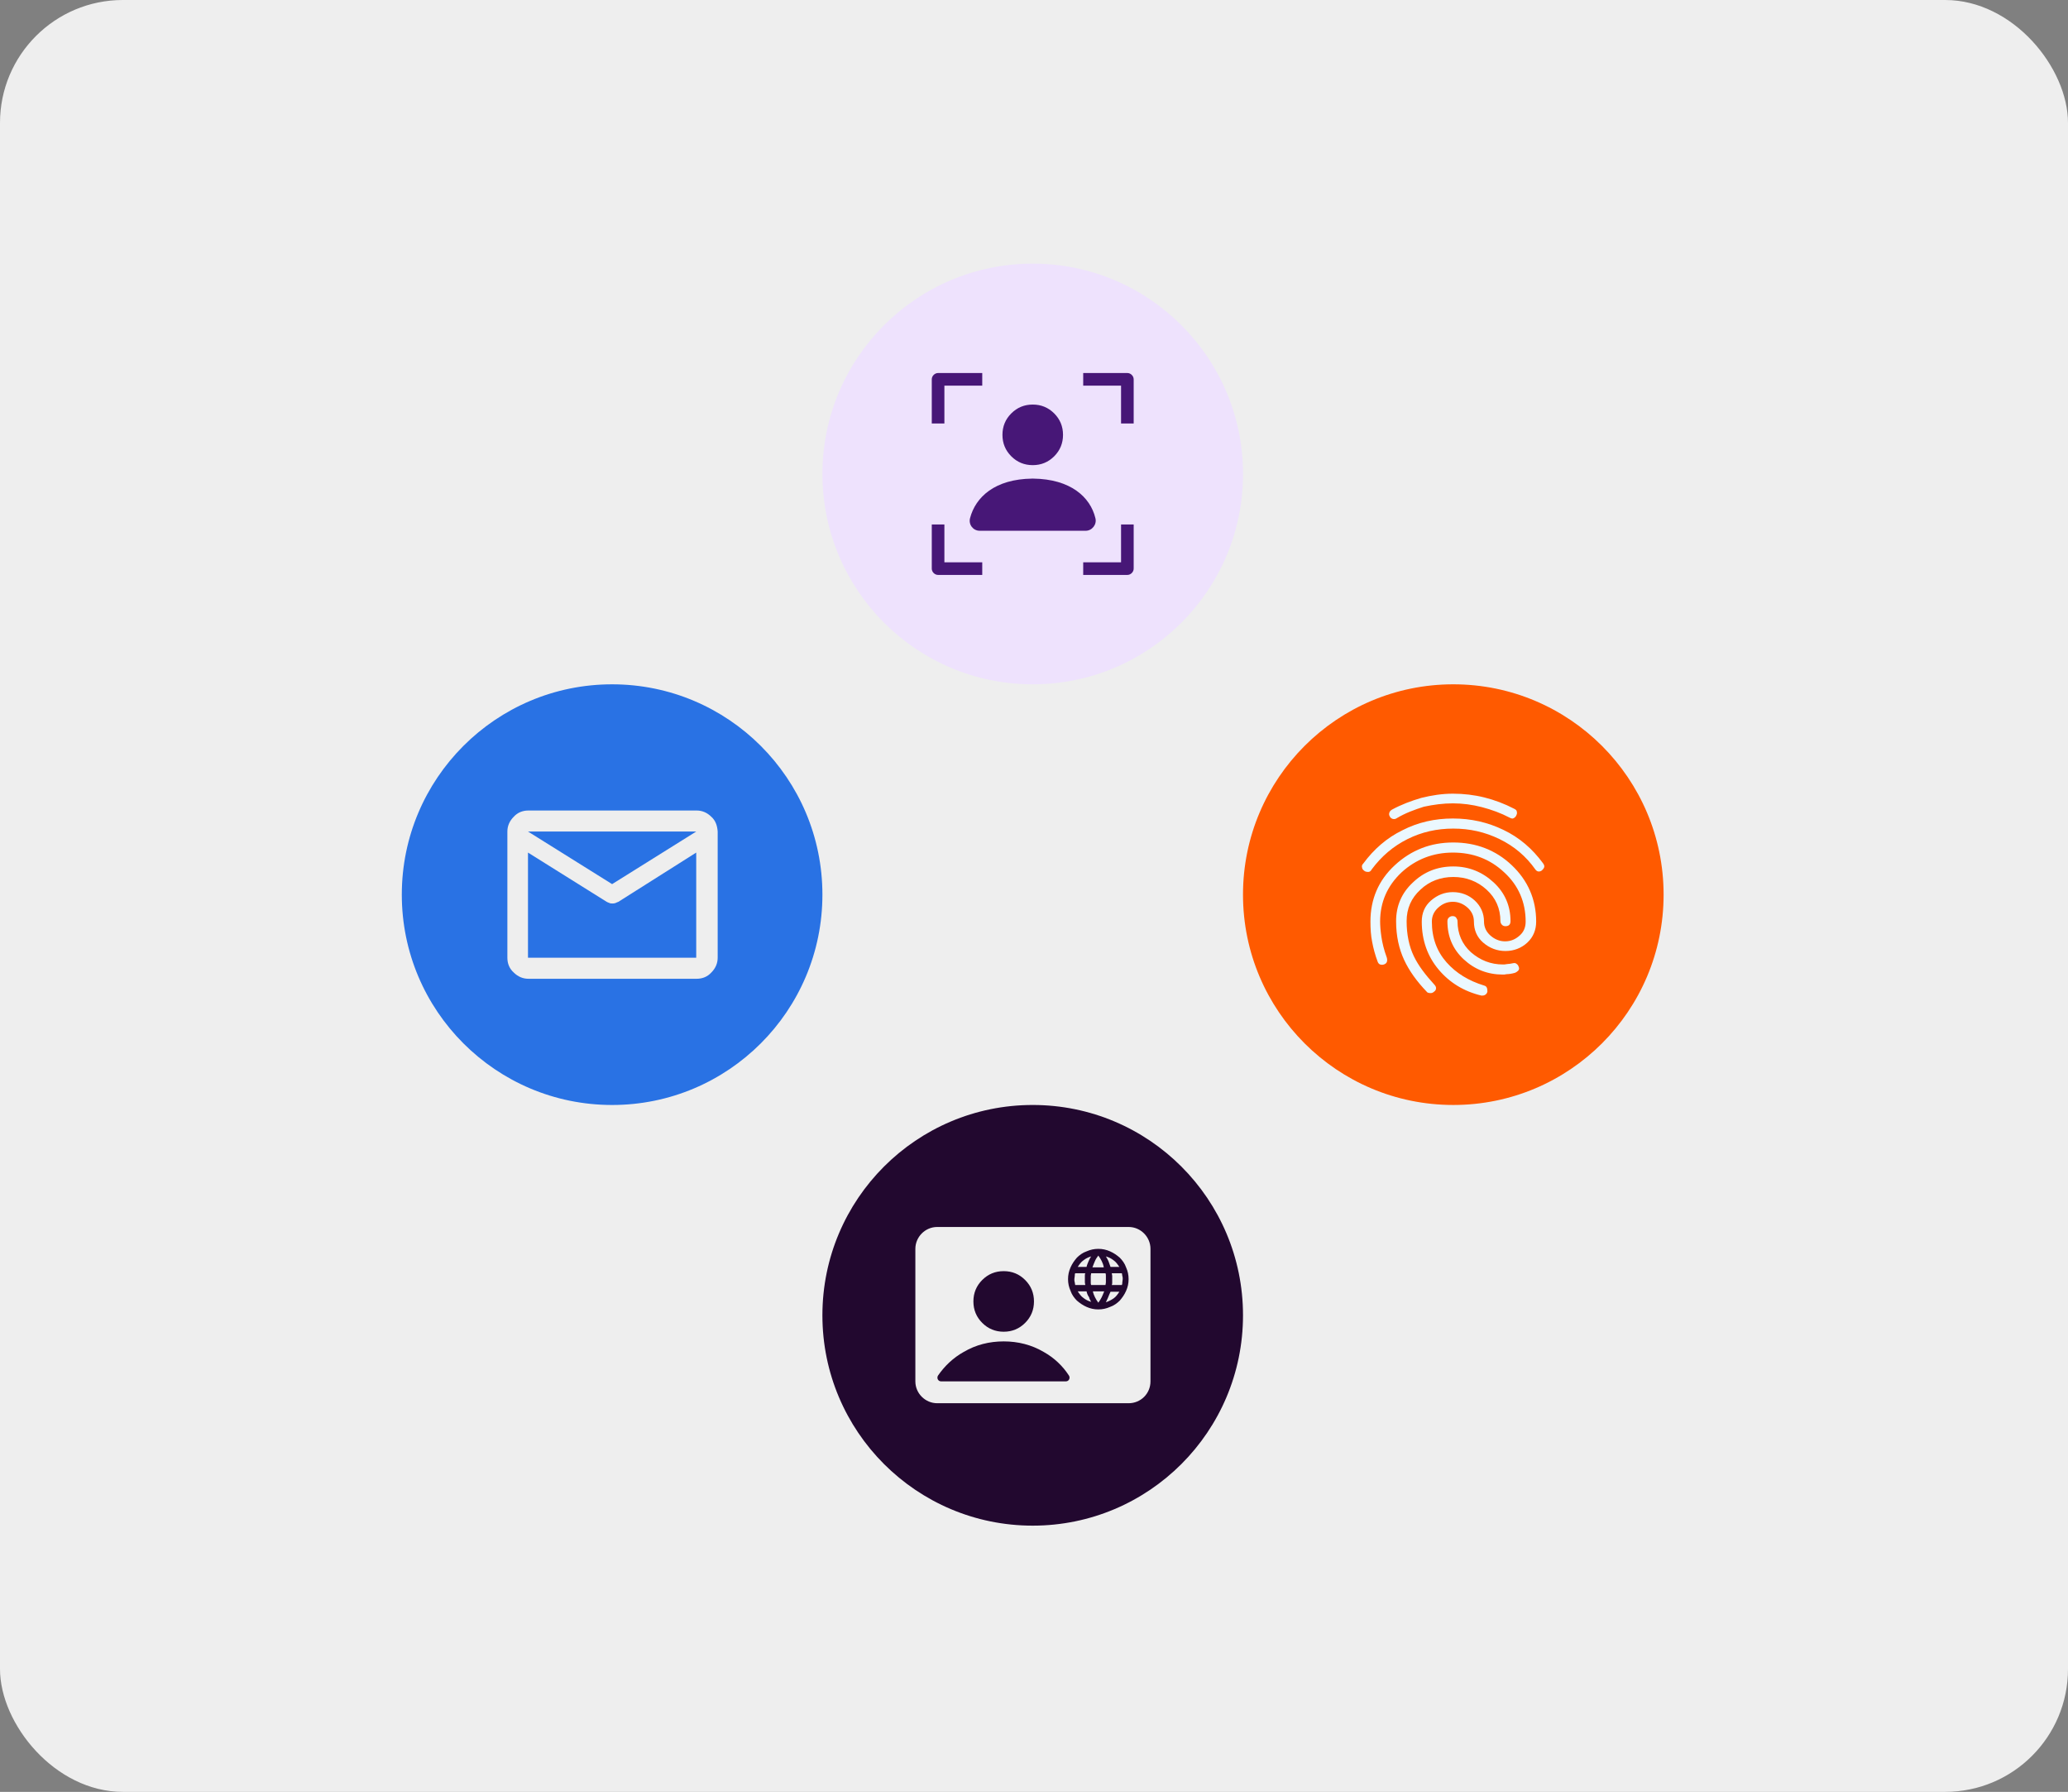 <svg width="404" height="350" viewBox="0 0 404 350" fill="none" xmlns="http://www.w3.org/2000/svg">
<rect x="0" y="0" width="404" height="350" fill="#808080" stroke="none"/>
<rect width="404" height="350" rx="24" fill="#EEEEEE"/>
<path d="M119.579 215.833C142.27 215.833 160.665 197.439 160.665 174.748C160.665 152.058 142.27 133.665 119.579 133.665C96.891 133.665 78.496 152.058 78.496 174.748C78.496 197.439 96.891 215.833 119.579 215.833Z" fill="#2972E4"/>
<path d="M201.75 133.664C224.441 133.664 242.836 115.27 242.836 92.58C242.836 69.89 224.441 51.496 201.75 51.496C179.061 51.496 160.667 69.89 160.667 92.58C160.667 115.27 179.061 133.664 201.75 133.664Z" fill="#EEE2FD"/>
<path d="M191.89 72.86V75.325H184.495V82.72H182.03V74.092C182.03 73.435 182.604 72.86 183.262 72.86H191.89Z" fill="#471777"/>
<path d="M221.472 82.72H219.007V75.325H211.612V72.86H220.239C220.896 72.86 221.472 73.435 221.472 74.092V82.72Z" fill="#471777"/>
<path d="M211.612 112.3V109.835H219.007V102.44H221.472V111.068C221.472 111.725 220.896 112.3 220.239 112.3H211.612Z" fill="#471777"/>
<path d="M182.03 102.44H184.495V109.835H191.89V112.3H183.262C182.604 112.3 182.03 111.725 182.03 111.068V102.44Z" fill="#471777"/>
<path d="M205.944 80.748C204.792 79.597 203.396 79.022 201.753 79.022C200.108 79.022 198.712 79.597 197.562 80.748C196.411 81.898 195.837 83.295 195.837 84.938C195.837 86.582 196.411 87.978 197.562 89.129C198.712 90.279 200.108 90.855 201.753 90.855C203.396 90.855 204.792 90.279 205.944 89.129C207.093 87.978 207.669 86.582 207.669 84.938C207.669 83.295 207.093 81.898 205.944 80.748Z" fill="#471777"/>
<path d="M212.105 103.672H191.398C190.083 103.672 189.18 102.44 189.507 101.207C190.576 97.099 194.356 93.566 201.669 93.484H201.752H201.833C209.147 93.566 213.008 97.099 213.994 101.207C214.323 102.44 213.337 103.672 212.105 103.672Z" fill="#471777"/>
<path d="M283.913 215.831C306.604 215.831 324.998 197.437 324.998 174.748C324.998 152.058 306.604 133.664 283.913 133.664C261.224 133.664 242.83 152.058 242.83 174.748C242.83 197.437 261.224 215.831 283.913 215.831Z" fill="#FF5A00"/>
<path d="M266.495 170.065C266.248 169.899 266.084 169.653 266.084 169.406C266.002 169.16 266.084 168.913 266.331 168.667C268.386 165.874 270.932 163.655 273.972 162.176C277.013 160.615 280.299 159.875 283.833 159.875C287.366 159.875 290.652 160.615 293.693 162.094C296.815 163.573 299.362 165.791 301.417 168.586C301.664 168.913 301.745 169.16 301.664 169.406C301.581 169.653 301.417 169.818 301.252 169.982C301.088 170.146 300.841 170.228 300.595 170.228C300.348 170.228 300.102 170.065 299.938 169.818C298.13 167.27 295.828 165.298 292.953 163.901C290.078 162.505 287.12 161.847 283.915 161.847C280.711 161.847 277.753 162.505 274.958 163.901C272.164 165.298 269.865 167.27 267.974 169.818C267.81 170.146 267.563 170.311 267.317 170.311C266.907 170.311 266.66 170.228 266.495 170.065ZM289.419 194.468C285.968 193.646 283.176 191.921 281.038 189.373C278.902 186.827 277.753 183.703 277.753 180.006C277.753 178.363 278.327 176.967 279.559 175.898C280.792 174.829 282.19 174.255 283.833 174.255C285.475 174.255 286.954 174.829 288.106 175.898C289.256 176.967 289.912 178.363 289.912 180.006C289.912 181.075 290.324 181.978 291.145 182.717C291.967 183.457 292.953 183.869 294.022 183.869C295.172 183.869 296.075 183.457 296.897 182.717C297.72 181.978 298.047 181.075 298.047 180.006C298.047 176.227 296.651 172.94 293.856 170.392C291.064 167.763 287.694 166.531 283.833 166.531C279.971 166.531 276.601 167.846 273.809 170.392C271.014 173.023 269.618 176.227 269.618 180.006C269.618 180.828 269.699 181.814 269.865 182.964C270.028 184.115 270.358 185.512 270.932 187.073C271.014 187.401 271.014 187.647 270.932 187.894C270.851 188.14 270.604 188.306 270.358 188.387C270.111 188.47 269.865 188.47 269.618 188.387C269.372 188.306 269.206 188.059 269.125 187.813C268.632 186.498 268.303 185.265 268.056 183.95C267.81 182.717 267.727 181.404 267.727 180.006C267.727 175.651 269.289 171.954 272.493 168.996C275.698 166.038 279.478 164.559 283.915 164.559C288.352 164.559 292.214 166.038 295.335 168.996C298.459 171.954 300.102 175.651 300.102 180.006C300.102 181.65 299.526 183.047 298.376 184.115C297.227 185.182 295.747 185.758 294.103 185.758C292.46 185.758 290.981 185.182 289.749 184.115C288.516 183.047 287.94 181.65 287.94 180.006C287.94 178.939 287.53 178.034 286.708 177.294C285.887 176.555 284.901 176.144 283.833 176.144C282.683 176.144 281.778 176.555 280.957 177.294C280.135 178.034 279.725 178.939 279.725 180.006C279.725 183.21 280.711 185.841 282.6 187.977C284.489 190.112 286.954 191.591 289.912 192.496C290.242 192.577 290.405 192.743 290.488 192.989C290.571 193.236 290.571 193.482 290.571 193.729C290.488 193.975 290.405 194.139 290.159 194.303C289.912 194.468 289.666 194.468 289.419 194.468ZM272.904 159.793C272.657 159.957 272.411 160.039 272.083 159.957C271.837 159.875 271.59 159.711 271.507 159.464C271.344 159.218 271.344 158.971 271.425 158.725C271.507 158.478 271.671 158.314 271.918 158.15C273.726 157.164 275.698 156.424 277.67 155.849C279.642 155.356 281.697 155.027 283.833 155.027C285.968 155.027 288.023 155.274 289.995 155.767C291.967 156.26 293.939 156.999 295.829 157.985C296.158 158.15 296.322 158.314 296.322 158.56C296.404 158.807 296.322 159.053 296.241 159.218C296.158 159.464 295.994 159.629 295.748 159.793C295.501 159.957 295.255 159.875 294.925 159.711C293.2 158.807 291.391 158.15 289.502 157.657C287.613 157.164 285.722 156.917 283.833 156.917C281.943 156.917 280.052 157.164 278.163 157.574C276.355 158.15 274.548 158.807 272.904 159.793ZM278.739 193.729C276.767 191.674 275.288 189.619 274.302 187.484C273.316 185.348 272.74 182.883 272.74 179.925C272.74 176.967 273.809 174.419 276.027 172.364C278.163 170.311 280.792 169.242 283.915 169.242C286.954 169.242 289.585 170.311 291.803 172.364C294.022 174.419 295.089 176.967 295.089 179.925C295.089 180.252 295.008 180.499 294.842 180.664C294.679 180.828 294.432 180.911 294.103 180.911C293.856 180.911 293.61 180.828 293.446 180.664C293.282 180.499 293.117 180.252 293.117 179.925C293.117 177.46 292.214 175.405 290.405 173.762C288.599 172.118 286.38 171.297 283.915 171.297C281.45 171.297 279.232 172.118 277.506 173.762C275.698 175.405 274.795 177.46 274.795 179.925C274.795 182.554 275.288 184.855 276.191 186.744C277.094 188.633 278.492 190.442 280.218 192.331C280.381 192.496 280.545 192.743 280.545 192.989C280.545 193.236 280.464 193.482 280.218 193.646C280.052 193.81 279.806 193.975 279.559 193.975C279.313 193.975 278.902 193.975 278.739 193.729ZM293.61 190.359C290.652 190.359 288.106 189.373 285.968 187.401C283.833 185.429 282.764 182.964 282.764 179.925C282.764 179.678 282.847 179.432 283.01 179.266C283.176 179.102 283.422 178.939 283.75 178.939C284.079 178.939 284.326 179.02 284.489 179.266C284.655 179.513 284.736 179.678 284.736 179.925C284.736 182.39 285.641 184.443 287.366 186.005C289.173 187.566 291.228 188.387 293.61 188.387C293.775 188.387 294.103 188.387 294.432 188.306C294.762 188.306 295.172 188.223 295.582 188.14C295.911 188.059 296.158 188.14 296.322 188.306C296.568 188.47 296.651 188.716 296.734 188.963C296.815 189.209 296.734 189.456 296.568 189.619C296.404 189.785 296.158 189.949 295.911 190.031C295.336 190.195 294.761 190.278 294.349 190.278C294.022 190.359 293.775 190.359 293.61 190.359Z" fill="#EBF8FF"/>
<path d="M201.746 298C224.437 298 242.831 279.606 242.831 256.917C242.831 234.226 224.437 215.831 201.746 215.831C179.057 215.831 160.663 234.226 160.663 256.917C160.663 279.606 179.057 298 201.746 298Z" fill="#22082F"/>
<path d="M220.482 239.661H183.097C180.714 239.661 178.823 241.633 178.823 243.933V269.816C178.823 272.2 180.795 274.089 183.097 274.089H220.482C222.866 274.089 224.756 272.2 224.756 269.816V243.933C224.756 241.633 222.866 239.661 220.482 239.661ZM191.888 250.015C193.039 248.863 194.436 248.289 196.079 248.289C197.723 248.289 199.119 248.863 200.269 250.015C201.421 251.164 201.995 252.561 201.995 254.205C201.995 255.848 201.421 257.244 200.269 258.396C199.119 259.545 197.723 260.121 196.079 260.121C194.436 260.121 193.039 259.545 191.888 258.396C190.738 257.244 190.162 255.848 190.162 254.205C190.162 252.561 190.738 251.164 191.888 250.015ZM208.24 269.816H183.836C183.26 269.816 182.933 269.159 183.26 268.666C184.576 266.777 186.218 265.215 188.273 264.065C190.655 262.667 193.286 262.01 196.079 262.01C198.873 262.01 201.502 262.667 203.886 264.065C205.939 265.215 207.583 266.777 208.816 268.666C209.143 269.159 208.816 269.816 208.24 269.816ZM219.989 252.15C219.662 252.89 219.25 253.466 218.757 254.04C218.264 254.533 217.607 255.026 216.868 255.272C216.128 255.601 215.389 255.765 214.566 255.765C213.746 255.765 213.006 255.601 212.267 255.272C211.527 254.945 210.951 254.533 210.376 254.04C209.883 253.547 209.39 252.89 209.143 252.15C208.816 251.411 208.65 250.671 208.65 249.849C208.65 249.029 208.816 248.289 209.143 247.549C209.472 246.81 209.883 246.234 210.376 245.658C210.869 245.165 211.527 244.672 212.267 244.426C213.006 244.098 213.746 243.933 214.566 243.933C215.389 243.933 216.128 244.098 216.868 244.426C217.607 244.755 218.183 245.165 218.757 245.658C219.25 246.151 219.743 246.81 219.989 247.549C220.319 248.289 220.482 249.029 220.482 249.849C220.482 250.671 220.319 251.411 219.989 252.15ZM219.169 248.699H217.197C217.197 248.863 217.278 249.029 217.278 249.192C217.278 249.439 217.278 249.603 217.278 249.849C217.278 250.096 217.278 250.261 217.278 250.508C217.278 250.671 217.278 250.835 217.197 251.001H219.169C219.25 250.835 219.25 250.671 219.25 250.508C219.25 250.261 219.333 250.096 219.333 249.849C219.333 249.603 219.333 249.439 219.25 249.192C219.25 249.029 219.169 248.863 219.169 248.699ZM216.95 247.467H218.676C218.347 246.974 218.017 246.481 217.524 246.151C217.114 245.824 216.621 245.577 216.045 245.412C216.211 245.658 216.375 245.988 216.538 246.317C216.704 246.727 216.785 247.056 216.95 247.467ZM216.457 253.466C216.292 253.793 216.211 254.04 216.045 254.369C216.538 254.205 217.031 253.959 217.524 253.629C218.017 253.3 218.347 252.807 218.676 252.314H216.95C216.785 252.643 216.621 253.054 216.457 253.466ZM216.045 249.192C216.045 249.029 216.045 248.863 215.964 248.699H213.17C213.17 248.863 213.087 249.029 213.087 249.192C213.087 249.439 213.087 249.603 213.087 249.849C213.087 250.096 213.087 250.261 213.087 250.508C213.087 250.671 213.087 250.835 213.17 251.001H215.964C215.964 250.835 216.045 250.671 216.045 250.508C216.045 250.342 216.045 250.096 216.045 249.849C216.045 249.603 216.045 249.439 216.045 249.192ZM213.91 253.383C214.073 253.712 214.32 254.122 214.566 254.452C214.813 254.122 215.059 253.712 215.225 253.383C215.389 253.054 215.552 252.643 215.718 252.233H213.499C213.58 252.643 213.746 253.054 213.91 253.383ZM215.225 246.317C215.059 245.988 214.813 245.577 214.566 245.248C214.32 245.577 214.073 245.905 213.91 246.317C213.746 246.727 213.58 247.056 213.417 247.549H215.635C215.552 247.056 215.389 246.644 215.225 246.317ZM212.677 246.317C212.841 245.988 212.924 245.741 213.17 245.412C212.594 245.577 212.101 245.824 211.691 246.151C211.198 246.481 210.869 246.974 210.541 247.467H212.267C212.348 247.056 212.513 246.727 212.677 246.317ZM212.267 252.233H210.541C210.869 252.726 211.198 253.219 211.691 253.547C212.101 253.876 212.594 254.122 213.17 254.286C213.006 254.04 212.841 253.712 212.76 253.383C212.513 253.054 212.348 252.643 212.267 252.233ZM211.938 250.508C211.938 250.261 211.938 250.096 211.938 249.849C211.938 249.603 211.938 249.439 211.938 249.192C211.938 249.029 211.938 248.863 212.02 248.699H210.048C209.966 248.863 209.966 249.029 209.966 249.192C209.966 249.439 209.883 249.603 209.883 249.849C209.883 250.096 209.883 250.261 209.966 250.508C209.966 250.671 210.048 250.835 210.048 251.001H212.02C212.02 250.835 211.938 250.671 211.938 250.508Z" fill="#EEEEEE"/>
<path d="M138.971 159.546C138.15 158.725 137.164 158.314 136.096 158.314H103.228C102.078 158.314 101.092 158.725 100.353 159.546C99.53 160.368 99.12 161.354 99.12 162.422V187.073C99.12 188.223 99.53 189.209 100.353 189.949C101.175 190.771 102.161 191.181 103.228 191.181H136.096C137.245 191.181 138.231 190.771 138.971 189.949C139.793 189.126 140.204 188.14 140.204 187.073V162.422C140.123 161.272 139.793 160.286 138.971 159.546ZM136.013 187.073H103.147V167.024V166.531L118.511 176.144C118.675 176.227 118.84 176.308 119.087 176.391C119.251 176.474 119.416 176.474 119.663 176.474C119.826 176.474 119.99 176.474 120.237 176.391C120.402 176.308 120.566 176.227 120.812 176.144L136.013 166.531V187.073ZM119.58 172.693L103.147 162.422H136.013L119.58 172.693Z" fill="#EEEEEE"/>
</svg>